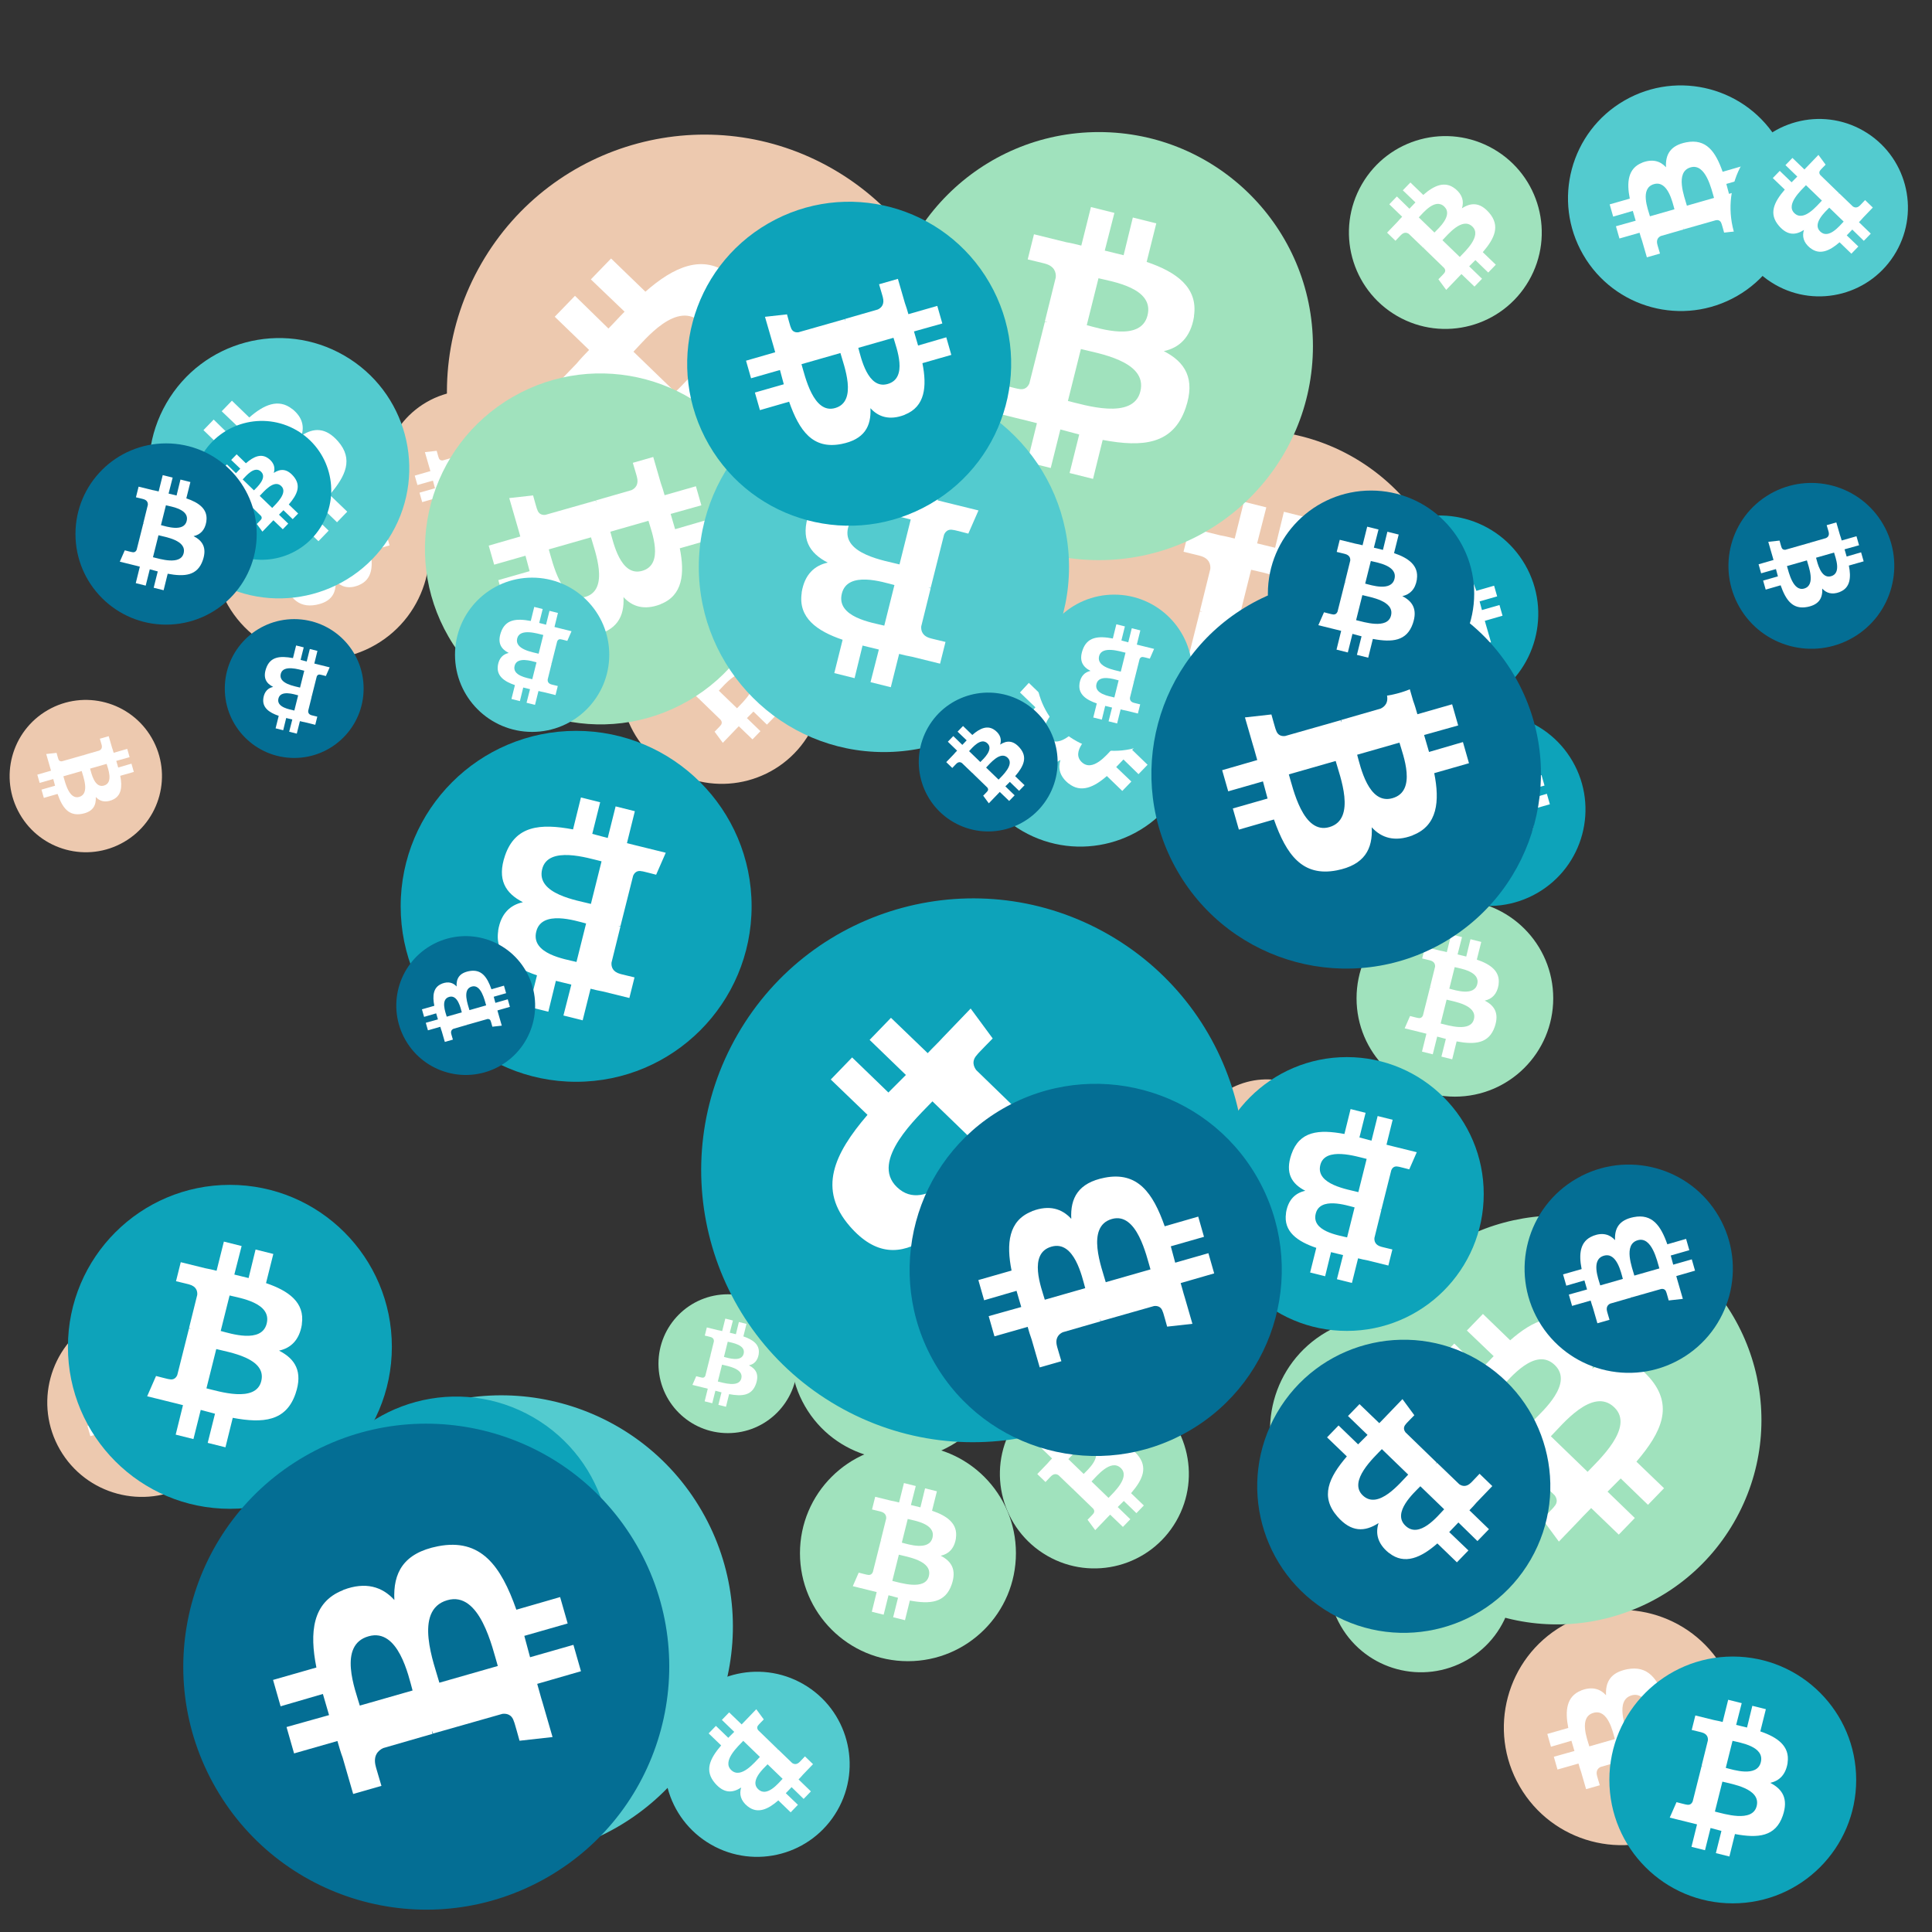 <svg viewBox="0 0 1024 1024"  xmlns="http://www.w3.org/2000/svg">
<rect x="0" y="0" width="1024" height="1024" fill="#333333" stroke="none"/>
<defs>
 <g id="asset1506" desc="Material Icons (Apache 2.0)/Logos/Bitcoin Logo">
  <path d="M738 439 c10 -68 -42 -105 -113 -129 l23 -92 -56 -14 -22 90 c-15 -4 -30 -7 -45 -11 l23 -90 -56 -14 -23 92 c-12 -3 -24 -6 -36 -8 l0 0 -77 -19 -15 60 c0 0 42 10 41 10 23 6 27 21 26 33 l-26 105 c2 0 4 1 6 2 -2 0 -4 -1 -6 -1 l-37 147 c-3 7 -10 17 -26 13 1 1 -41 -10 -41 -10 l-28 64 73 18 c14 3 27 7 40 10 l-23 93 56 14 23 -92 c15 4 30 8 45 12 l-23 92 56 14 23 -93 c96 18 168 11 198 -76 24 -70 -1 -110 -52 -136 37 -8 64 -33 72 -82 l0 0 zm-128 180 c-17 70 -135 32 -173 23 l31 -124 c38 10 160 28 142 101 zm17 -181 c-16 63 -114 31 -145 23 l28 -112 c32 8 134 23 117 89 l0 0 z" />
 </g>
<g id="asset1506_coin"><circle cx="511" cy="511" r="511" /><use href="#asset1506" fill="#FFF"/></g><g id="bitcoinArt42">
<use href="#asset1506_coin" fill="#EDC9AF" transform="translate(25,693) scale(0.098, 0.098) rotate(600, 512, 512)" />
<use href="#asset1506_coin" fill="#EDC9AF" transform="translate(329,308) scale(0.105, 0.105) rotate(2460, 512, 512)" />
<use href="#asset1506_coin" fill="#EDC9AF" transform="translate(797,853) scale(0.122, 0.122) rotate(600, 512, 512)" />
<use href="#asset1506_coin" fill="#EDC9AF" transform="translate(203,207) scale(0.090, 0.090) rotate(1860, 512, 512)" />
<use href="#asset1506_coin" fill="#EDC9AF" transform="translate(705,268) scale(0.072, 0.072) rotate(2100, 512, 512)" />
<use href="#asset1506_coin" fill="#EDC9AF" transform="translate(113,235) scale(0.112, 0.112) rotate(60, 512, 512)" />
<use href="#asset1506_coin" fill="#EDC9AF" transform="translate(631,572) scale(0.079, 0.079) rotate(1380, 512, 512)" />
<use href="#asset1506_coin" fill="#EDC9AF" transform="translate(237,71) scale(0.267, 0.267) rotate(1740, 512, 512)" />
<use href="#asset1506_coin" fill="#EDC9AF" transform="translate(555,228) scale(0.212, 0.212) rotate(1080, 512, 512)" />
<use href="#asset1506_coin" fill="#EDC9AF" transform="translate(633,350) scale(0.120, 0.120) rotate(780, 512, 512)" />
<use href="#asset1506_coin" fill="#EDC9AF" transform="translate(5,371) scale(0.079, 0.079) rotate(780, 512, 512)" />
<use href="#asset1506_coin" fill="#A0E2BD" transform="translate(673,698) scale(0.117, 0.117) rotate(1500, 512, 512)" />
<use href="#asset1506_coin" fill="#A0E2BD" transform="translate(719,477) scale(0.102, 0.102) rotate(2520, 512, 512)" />
<use href="#asset1506_coin" fill="#A0E2BD" transform="translate(717,644) scale(0.212, 0.212) rotate(2100, 512, 512)" />
<use href="#asset1506_coin" fill="#A0E2BD" transform="translate(419,660) scale(0.111, 0.111) rotate(2040, 512, 512)" />
<use href="#asset1506_coin" fill="#A0E2BD" transform="translate(349,686) scale(0.072, 0.072) rotate(720, 512, 512)" />
<use href="#asset1506_coin" fill="#A0E2BD" transform="translate(715,72) scale(0.100, 0.100) rotate(3180, 512, 512)" />
<use href="#asset1506_coin" fill="#A0E2BD" transform="translate(424,766) scale(0.112, 0.112) rotate(1080, 512, 512)" />
<use href="#asset1506_coin" fill="#A0E2BD" transform="translate(530,731) scale(0.098, 0.098) rotate(300, 512, 512)" />
<use href="#asset1506_coin" fill="#A0E2BD" transform="translate(225,198) scale(0.182, 0.182) rotate(2580, 512, 512)" />
<use href="#asset1506_coin" fill="#A0E2BD" transform="translate(704,788) scale(0.096, 0.096) rotate(2040, 512, 512)" />
<use href="#asset1506_coin" fill="#A0E2BD" transform="translate(469,70) scale(0.222, 0.222) rotate(0, 512, 512)" />
<use href="#asset1506_coin" fill="#53CBCF" transform="translate(79,179) scale(0.135, 0.135) rotate(1740, 512, 512)" />
<use href="#asset1506_coin" fill="#53CBCF" transform="translate(511,326) scale(0.120, 0.120) rotate(1200, 512, 512)" />
<use href="#asset1506_coin" fill="#53CBCF" transform="translate(241,306) scale(0.080, 0.080) rotate(540, 512, 512)" />
<use href="#asset1506_coin" fill="#53CBCF" transform="translate(831,45) scale(0.117, 0.117) rotate(1320, 512, 512)" />
<use href="#asset1506_coin" fill="#53CBCF" transform="translate(406,146) scale(0.087, 0.087) rotate(3060, 512, 512)" />
<use href="#asset1506_coin" fill="#53CBCF" transform="translate(370,202) scale(0.192, 0.192) rotate(900, 512, 512)" />
<use href="#asset1506_coin" fill="#53CBCF" transform="translate(418,581) scale(0.080, 0.080) rotate(3180, 512, 512)" />
<use href="#asset1506_coin" fill="#53CBCF" transform="translate(549,315) scale(0.081, 0.081) rotate(540, 512, 512)" />
<use href="#asset1506_coin" fill="#53CBCF" transform="translate(143,739) scale(0.240, 0.240) rotate(3480, 512, 512)" />
<use href="#asset1506_coin" fill="#53CBCF" transform="translate(352,886) scale(0.096, 0.096) rotate(840, 512, 512)" />
<use href="#asset1506_coin" fill="#53CBCF" transform="translate(917,63) scale(0.092, 0.092) rotate(2640, 512, 512)" />
<use href="#asset1506_coin" fill="#0DA3BA" transform="translate(160,740) scale(0.160, 0.160) rotate(2820, 512, 512)" />
<use href="#asset1506_coin" fill="#0DA3BA" transform="translate(364,107) scale(0.168, 0.168) rotate(2220, 512, 512)" />
<use href="#asset1506_coin" fill="#0DA3BA" transform="translate(102,223) scale(0.072, 0.072) rotate(1740, 512, 512)" />
<use href="#asset1506_coin" fill="#0DA3BA" transform="translate(532,532) scale(0.084, 0.084) rotate(2580, 512, 512)" />
<use href="#asset1506_coin" fill="#0DA3BA" transform="translate(212,387) scale(0.182, 0.182) rotate(540, 512, 512)" />
<use href="#asset1506_coin" fill="#0DA3BA" transform="translate(36,628) scale(0.168, 0.168) rotate(2160, 512, 512)" />
<use href="#asset1506_coin" fill="#0DA3BA" transform="translate(711,273) scale(0.102, 0.102) rotate(3120, 512, 512)" />
<use href="#asset1506_coin" fill="#0DA3BA" transform="translate(641,560) scale(0.142, 0.142) rotate(3060, 512, 512)" />
<use href="#asset1506_coin" fill="#0DA3BA" transform="translate(738,378) scale(0.100, 0.100) rotate(60, 512, 512)" />
<use href="#asset1506_coin" fill="#0DA3BA" transform="translate(853,878) scale(0.128, 0.128) rotate(2160, 512, 512)" />
<use href="#asset1506_coin" fill="#0DA3BA" transform="translate(371,476) scale(0.282, 0.282) rotate(3000, 512, 512)" />
<use href="#asset1506_coin" fill="#046E94" transform="translate(119,328) scale(0.072, 0.072) rotate(1980, 512, 512)" />
<use href="#asset1506_coin" fill="#046E94" transform="translate(610,307) scale(0.202, 0.202) rotate(1140, 512, 512)" />
<use href="#asset1506_coin" fill="#046E94" transform="translate(482,574) scale(0.193, 0.193) rotate(600, 512, 512)" />
<use href="#asset1506_coin" fill="#046E94" transform="translate(808,617) scale(0.108, 0.108) rotate(2400, 512, 512)" />
<use href="#asset1506_coin" fill="#046E94" transform="translate(40,235) scale(0.094, 0.094) rotate(0, 512, 512)" />
<use href="#asset1506_coin" fill="#046E94" transform="translate(210,496) scale(0.072, 0.072) rotate(2400, 512, 512)" />
<use href="#asset1506_coin" fill="#046E94" transform="translate(97,754) scale(0.252, 0.252) rotate(2040, 512, 512)" />
<use href="#asset1506_coin" fill="#046E94" transform="translate(487,367) scale(0.072, 0.072) rotate(1020, 512, 512)" />
<use href="#asset1506_coin" fill="#046E94" transform="translate(916,256) scale(0.086, 0.086) rotate(420, 512, 512)" />
<use href="#asset1506_coin" fill="#046E94" transform="translate(666,710) scale(0.152, 0.152) rotate(2280, 512, 512)" />
<use href="#asset1506_coin" fill="#046E94" transform="translate(672,260) scale(0.107, 0.107) rotate(2880, 512, 512)" />
</g>
</defs>
<use href="#bitcoinArt42" />
</svg>
